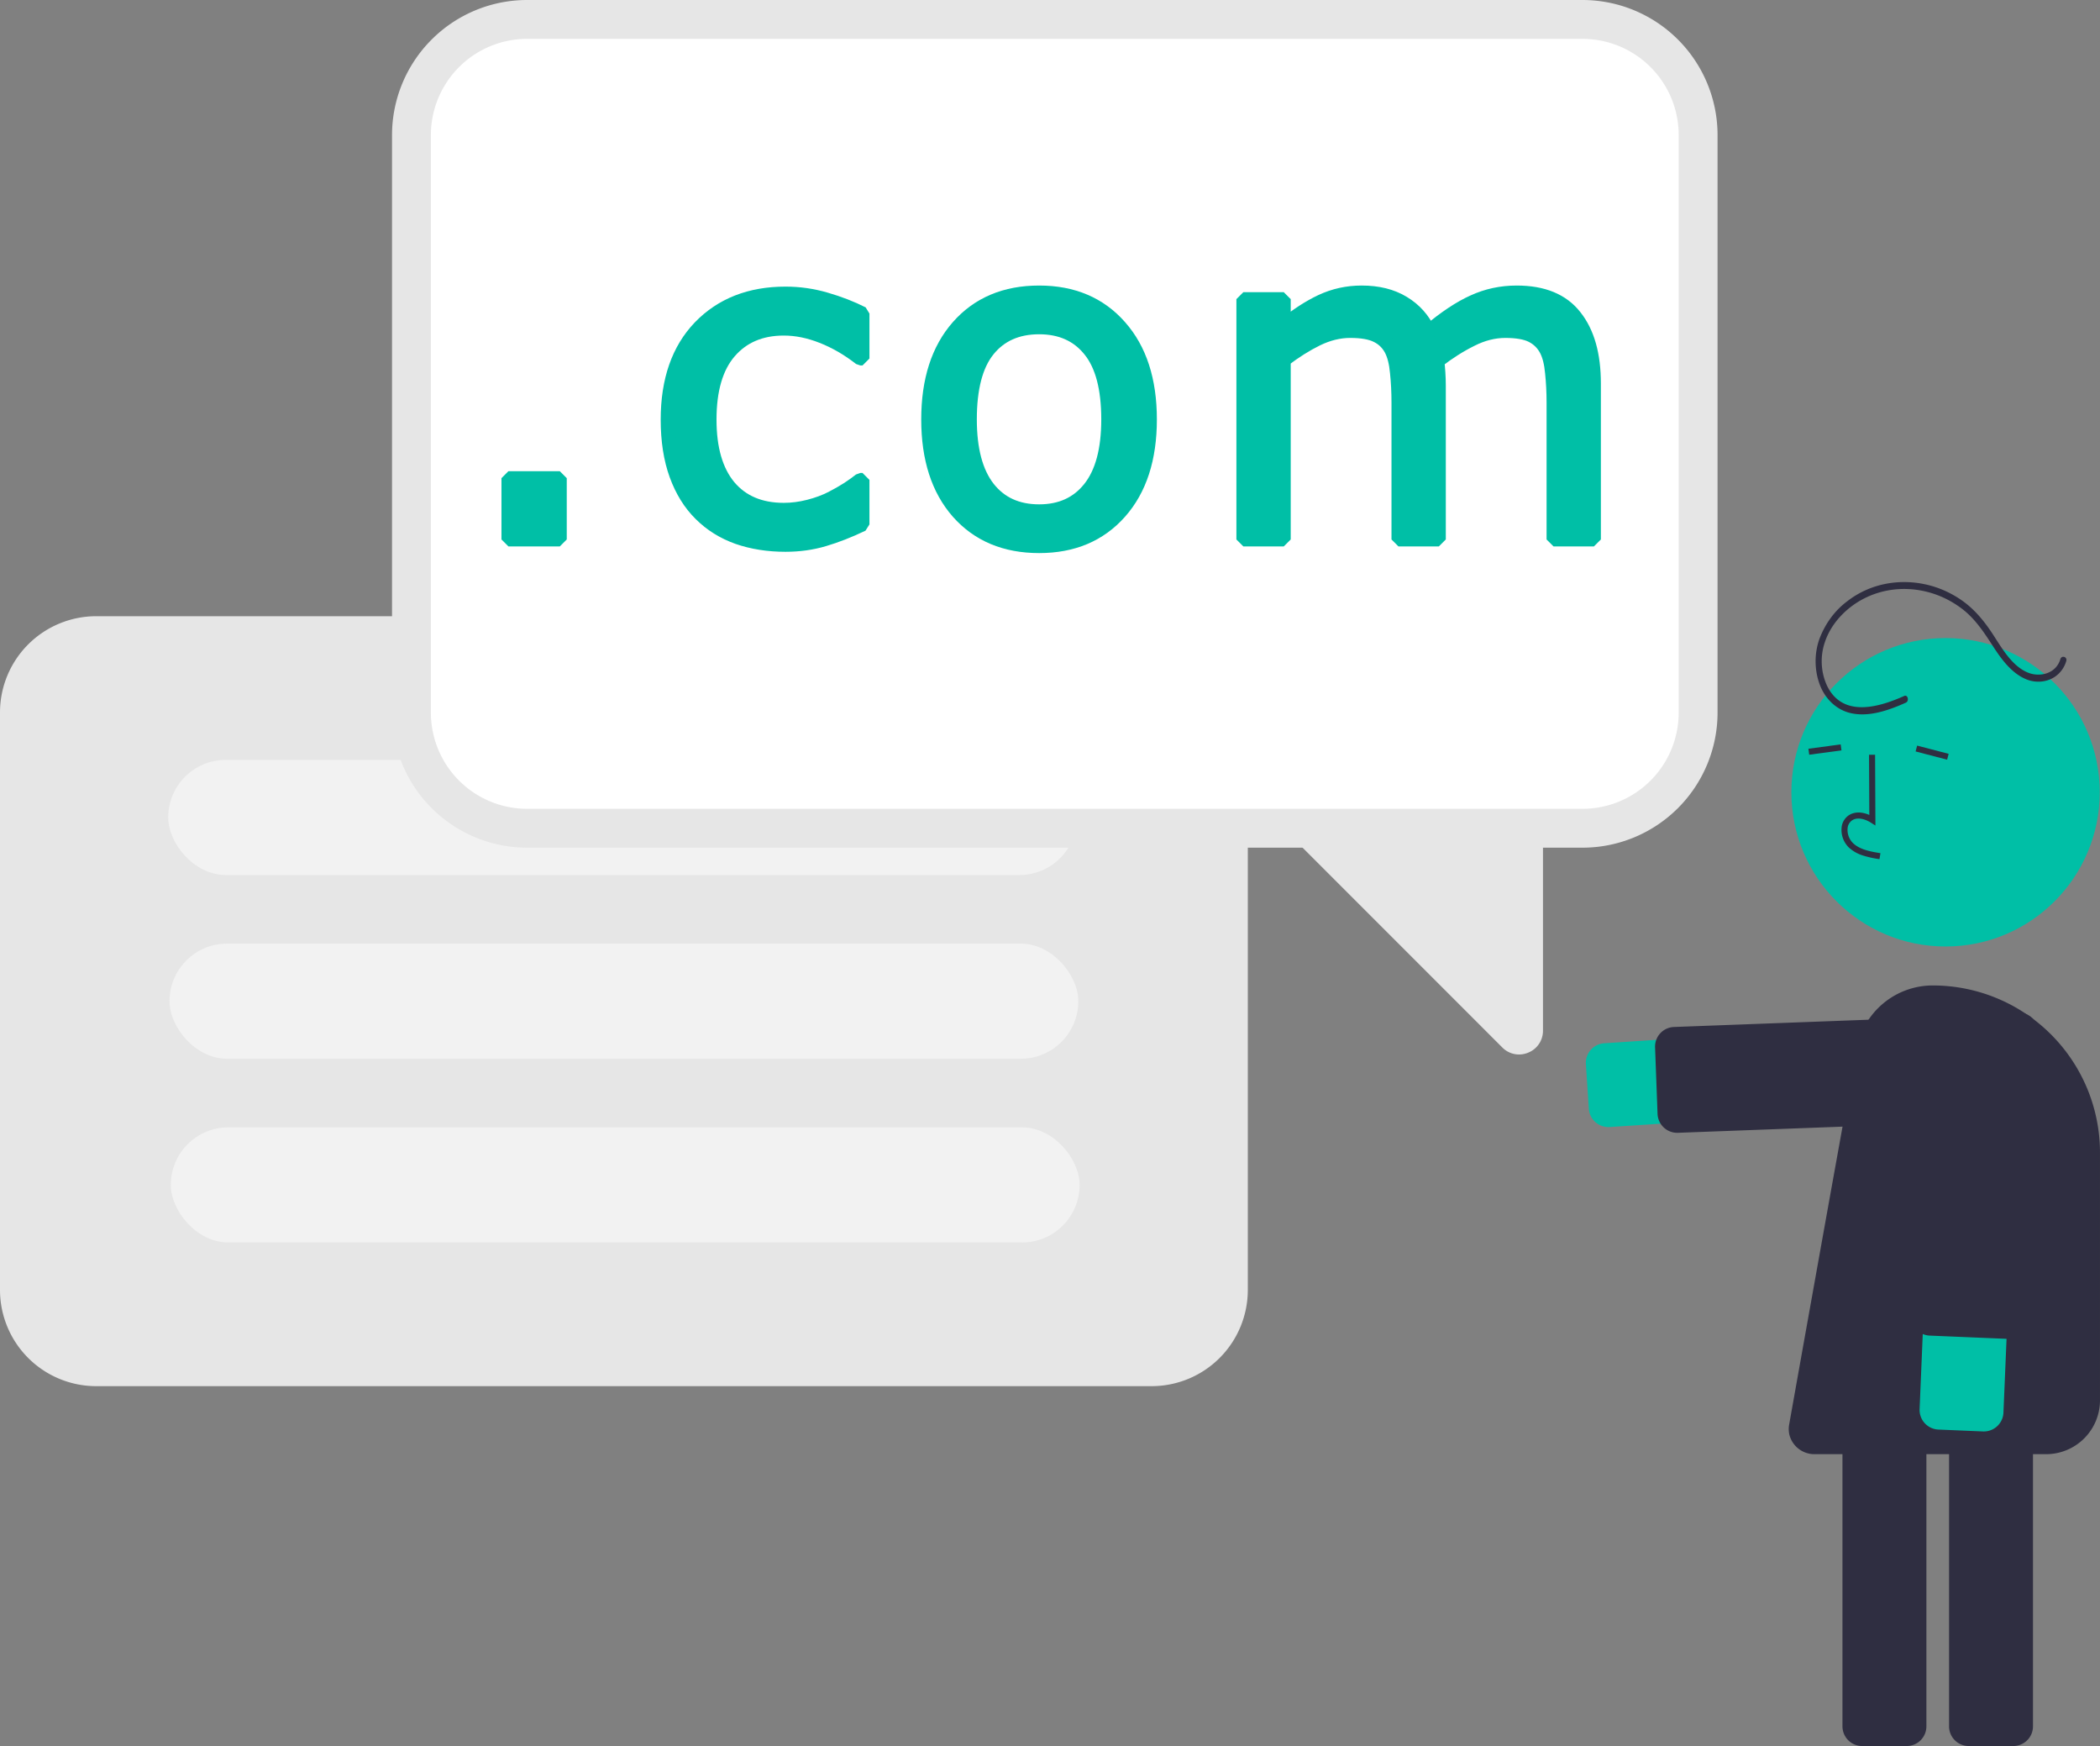 <?xml version="1.0" encoding="UTF-8" standalone="no"?>
<svg
   data-name="Layer 1"
   width="748.677"
   height="622.305"
   viewBox="0 0 748.677 622.305"
   version="1.1"
   id="svg50"
   sodipodi:docname="undraw_typing_re_d4sq.svg"
   inkscape:version="1.2 (dc2aedaf03, 2022-05-15)"
   xmlns:inkscape="http://www.inkscape.org/namespaces/inkscape"
   xmlns:sodipodi="http://sodipodi.sourceforge.net/DTD/sodipodi-0.dtd"
   xmlns="http://www.w3.org/2000/svg"
   xmlns:svg="http://www.w3.org/2000/svg">
  <rect x="0" y="0" width="748.677" height="622.305" fill="#808080" stroke="none"/>
  <defs
     id="defs54" />
  <sodipodi:namedview
     id="namedview52"
     pagecolor="#ffffff"
     bordercolor="#000000"
     borderopacity="0.25"
     inkscape:showpageshadow="2"
     inkscape:pageopacity="0.0"
     inkscape:pagecheckerboard="0"
     inkscape:deskcolor="#d1d1d1"
     showgrid="false"
     inkscape:zoom="0.5740367"
     inkscape:cx="106.26498"
     inkscape:cy="66.197858"
     inkscape:window-width="1920"
     inkscape:window-height="1017"
     inkscape:window-x="-8"
     inkscape:window-y="-8"
     inkscape:window-maximized="1"
     inkscape:current-layer="svg50" />
  <path
     d="m 573.415,401.704 a 7.006,7.006 0 0 1 -6.98,-6.548 L 565.395,379.282 a 7.006,7.006 0 0 1 6.533,-7.449 l 124.363,-8.144 a 14.96,14.96 0 1 1 1.955,29.855 l -124.363,8.144 q -0.235,0.015 -0.468,0.015 z"
     fill="#6c63ff"
     id="path2"
     style="fill:#00bfa6;fill-opacity:1" />
  <path
     d="m 597.937,403.751 a 7.015,7.015 0 0 1 -6.998,-6.745 l -0.886,-23.709 a 7.005,7.005 0 0 1 6.739,-7.262 l 102.267,-3.822 a 7.006,7.006 0 0 1 7.262,6.739 l 0.886,23.709 a 7.005,7.005 0 0 1 -6.739,7.262 l -102.267,3.822 c -0.088,0.004 -0.177,0.005 -0.265,0.005 z"
     fill="#2f2e41"
     id="path4" />
  <path
     d="m 717.778,622.305 h -15.908 a 7.014,7.014 0 0 1 -7.006,-7.006 v -132.583 a 7.014,7.014 0 0 1 7.006,-7.006 h 15.908 a 7.014,7.014 0 0 1 7.006,7.006 v 132.583 a 7.014,7.014 0 0 1 -7.006,7.006 z"
     fill="#2f2e41"
     id="path6" />
  <path
     d="m 679.778,622.305 h -15.908 a 7.014,7.014 0 0 1 -7.006,-7.006 v -132.583 a 7.014,7.014 0 0 1 7.006,-7.006 h 15.908 a 7.014,7.014 0 0 1 7.006,7.006 v 132.583 a 7.014,7.014 0 0 1 -7.006,7.006 z"
     fill="#2f2e41"
     id="path8" />
  <circle
     cx="693.617"
     cy="282.379"
     r="54.967"
     fill="#6c63ff"
     id="circle10"
     style="fill:#00bfa6;fill-opacity:1" />
  <path
     d="m 663.864,304.821 a 13.036,13.036 0 0 1 -4.76,-2.794 8.766,8.766 0 0 1 -2.562,-6.94 5.897,5.897 0 0 1 2.622,-4.539 c 1.966,-1.261 4.595,-1.265 7.271,-0.085 l -0.101,-21.458 2.155,-0.01 0.119,25.227 -1.661,-1.045 c -1.926,-1.209 -4.676,-2.061 -6.62,-0.814 a 3.787,3.787 0 0 0 -1.64,2.93 6.624,6.624 0 0 0 1.905,5.174 c 2.38,2.274 5.853,2.985 9.813,3.62 l -0.342,2.128 a 35.528,35.528 0 0 1 -6.2,-1.394 z"
     fill="#2f2e41"
     id="path12" />
  <rect
     x="-352.073"
     y="603.683"
     width="2.155"
     height="11.61"
     transform="rotate(-97.613)"
     fill="#2f2e41"
     id="rect14"
     style="stroke-width:1" />
  <rect
     x="-86.538"
     y="728.457"
     width="2.155"
     height="11.61"
     transform="rotate(-75.361)"
     fill="#2f2e41"
     id="rect16" />
  <path
     d="m 729.46,518.289 h -82.635 a 9.177,9.177 0 0 1 -8.895,-6.962 8.998,8.998 0 0 1 -0.121,-3.32 c 0,0 16.141,-90.643 24.126,-134.176 a 27.575,27.575 0 0 1 27.128,-22.599 h 8e-5 a 59.612,59.612 0 0 1 59.612,59.612 v 88.229 a 19.216,19.216 0 0 1 -19.216,19.216 z"
     fill="#2f2e41"
     id="path18" />
  <path
     d="m 713.525,506.312 a 7.017,7.017 0 0 1 -6.565,3.875 l -15.894,-0.67 a 7.005,7.005 0 0 1 -6.704,-7.294 l 5.245,-124.519 a 14.959,14.959 0 1 1 29.892,1.259 l -5.245,124.519 a 6.967,6.967 0 0 1 -0.729,2.83 z"
     fill="#6c63ff"
     id="path20"
     style="fill:#00bfa6;fill-opacity:1" />
  <path
     d="m 721.66,473.296 a 7.016,7.016 0 0 1 -6.565,3.875 l -27.147,-1.144 a 7.014,7.014 0 0 1 -6.704,-7.294 l 4.307,-102.248 a 7.005,7.005 0 0 1 7.294,-6.705 l 27.147,1.143 a 7.005,7.005 0 0 1 6.704,7.294 l -4.307,102.248 a 6.975,6.975 0 0 1 -0.729,2.829 z"
     fill="#2f2e41"
     id="path22" />
  <path
     d="m 678.864,248.054 c -8.652,3.863 -21.724,7.969 -27.428,-3.499 a 16.554,18.744 0 0 1 -0.939,-15.399 c 1.723,-5.411 5.387,-9.869 9.563,-13.019 7.823,-5.901 17.721,-7.507 26.831,-5.226 a 36.605,41.447 0 0 1 12.804,6.231 c 4.407,3.421 7.51,8.038 10.629,12.871 3.188,4.94 6.799,9.923 12.039,12.088 4.284,1.77 9.656,0.866 12.687,-3.251 a 8.885,10.061 0 0 0 1.601,-3.251 c 0.455,-1.513 -1.659,-2.163 -2.111,-0.659 -1.593,5.3 -7.456,6.487 -11.595,4.772 -5.465,-2.265 -8.917,-8.148 -12.194,-13.228 -3.133,-4.856 -6.597,-9.131 -11.122,-12.352 a 38.623,43.732 0 0 0 -13.284,-5.872 c -9.485,-2.043 -19.7,-0.232 -27.738,6.006 a 26.793,30.338 0 0 0 -9.974,13.498 18.894,21.394 0 0 0 0.13,16.23 15.213,17.226 0 0 0 11.016,10.165 c 5.3,1.216 10.807,-0.183 15.838,-2.111 1.289,-0.494 2.563,-1.036 3.829,-1.601 1.296,-0.578 0.731,-2.976 -0.582,-2.39 z"
     fill="#2f2e41"
     id="path24"
     style="stroke-width:0.776" />
  <path
     d="M 34.271,219.628 H 410.589 a 34.309,34.309 0 0 1 34.271,34.271 v 205.876 a 34.309,34.309 0 0 1 -34.271,34.271 H 34.271 A 34.309,34.309 0 0 1 0,459.774 V 253.899 a 34.309,34.309 0 0 1 34.271,-34.271 z"
     fill="#fff"
     id="path28"
     style="fill:#e6e6e6;fill-opacity:1" />
  <rect
     x="59.972"
     y="270.836"
     width="324"
     height="41.028"
     rx="20.514"
     fill="#f2f2f2"
     id="rect32" />
  <rect
     x="60.43"
     y="336.323"
     width="324"
     height="41.028"
     rx="20.514"
     fill="#f2f2f2"
     id="rect34" />
  <rect
     x="60.889"
     y="401.809"
     width="324"
     height="41.028"
     rx="20.514"
     fill="#f2f2f2"
     id="rect36" />
  <path
     d="M 564.207,0 H 187.888 a 48.179,48.179 0 0 0 -48.125,48.125 v 205.876 a 48.179,48.179 0 0 0 48.125,48.125 h 376.318 a 48.179,48.179 0 0 0 48.125,-48.125 V 48.125 A 48.179,48.179 0 0 0 564.207,0 Z"
     fill="#e6e6e6"
     id="path38" />
  <path
     d="M 564.207,13.854 H 187.888 a 34.309,34.309 0 0 0 -34.271,34.271 v 205.876 a 34.309,34.309 0 0 0 34.271,34.271 h 376.319 a 34.309,34.309 0 0 0 34.271,-34.271 V 48.125 A 34.309,34.309 0 0 0 564.207,13.854 Z"
     fill="#ffffff"
     id="path40" />
  <path
     d="m 535.579,373.325 -80.372,-80.373 94.883,3.192 v 71.17 a 8.368,8.368 0 0 1 -5.247,7.853 8.63,8.63 0 0 1 -3.307,0.669 8.383,8.383 0 0 1 -5.956,-2.511 z"
     fill="#e6e6e6"
     id="path42" />
  <g
     aria-label=".com"
     id="text946"
     style="font-size:157.05px;font-family:'League Gothic';-inkscape-font-specification:'League Gothic';letter-spacing:10.985px;fill:#00bfa6;stroke:#00bfa6;stroke-width:4.946;stroke-linecap:round;stroke-linejoin:bevel;paint-order:fill markers stroke">
    <path
       d="m 199.582,192.276 h -18.328 v -21.855 h 18.328 z"
       style="font-family:'MS Outlook';-inkscape-font-specification:'MS Outlook'"
       id="path307" />
    <path
       d="m 307.496,186.908 q -7.208,3.451 -13.727,5.368 -6.442,1.917 -13.727,1.917 -9.279,0 -17.024,-2.684 -7.745,-2.761 -13.266,-8.282 -5.598,-5.521 -8.665,-13.957 -3.067,-8.435 -3.067,-19.708 0,-21.012 11.503,-32.974 11.579,-11.963 30.52,-11.963 7.362,0 14.417,2.07 7.132,2.07 13.036,5.061 v 16.027 h -0.767 q -6.595,-5.138 -13.65,-7.899 -6.978,-2.761 -13.65,-2.761 -12.27,0 -19.401,8.282 -7.055,8.205 -7.055,24.156 0,15.49 6.902,23.849 6.978,8.282 19.555,8.282 4.371,0 8.895,-1.15 4.524,-1.15 8.129,-2.991 3.144,-1.61 5.905,-3.374 2.761,-1.84 4.371,-3.144 h 0.767 z"
       style="font-family:'MS Outlook';-inkscape-font-specification:'MS Outlook'"
       id="path309" />
    <path
       d="m 409.966,149.486 q 0,20.935 -10.736,33.051 -10.736,12.116 -28.757,12.116 -18.174,0 -28.91,-12.116 -10.659,-12.116 -10.659,-33.051 0,-20.935 10.659,-33.051 10.736,-12.193 28.91,-12.193 18.021,0 28.757,12.193 10.736,12.116 10.736,33.051 z m -14.877,0 q 0,-16.641 -6.518,-24.692 -6.518,-8.129 -18.098,-8.129 -11.733,0 -18.251,8.129 -6.442,8.052 -6.442,24.692 0,16.104 6.518,24.462 6.518,8.282 18.174,8.282 11.503,0 18.021,-8.205 6.595,-8.282 6.595,-24.539 z"
       style="font-family:'MS Outlook';-inkscape-font-specification:'MS Outlook'"
       id="path311" />
    <path
       d="m 568.263,192.276 h -14.417 v -48.771 q 0,-5.521 -0.537,-10.659 -0.46,-5.138 -2.07,-8.205 -1.764,-3.297 -5.061,-4.984 -3.297,-1.687 -9.509,-1.687 -6.058,0 -12.116,3.067 -6.058,2.991 -12.116,7.668 0.23,1.764 0.383,4.141 0.153,2.301 0.153,4.601 v 54.829 h -14.417 v -48.771 q 0,-5.675 -0.537,-10.736 -0.46,-5.138 -2.07,-8.205 -1.764,-3.297 -5.061,-4.908 -3.297,-1.687 -9.509,-1.687 -5.905,0 -11.886,2.914 -5.905,2.914 -11.809,7.438 v 63.955 h -14.417 v -85.657 h 14.417 v 9.509 q 6.748,-5.598 13.42,-8.742 6.748,-3.144 14.34,-3.144 8.742,0 14.8,3.681 6.135,3.681 9.125,10.199 8.742,-7.362 15.95,-10.582 7.208,-3.297 15.414,-3.297 14.11,0 20.782,8.589 6.748,8.512 6.748,23.849 z"
       style="font-family:'MS Outlook';-inkscape-font-specification:'MS Outlook'"
       id="path313" />
  </g>
</svg>
